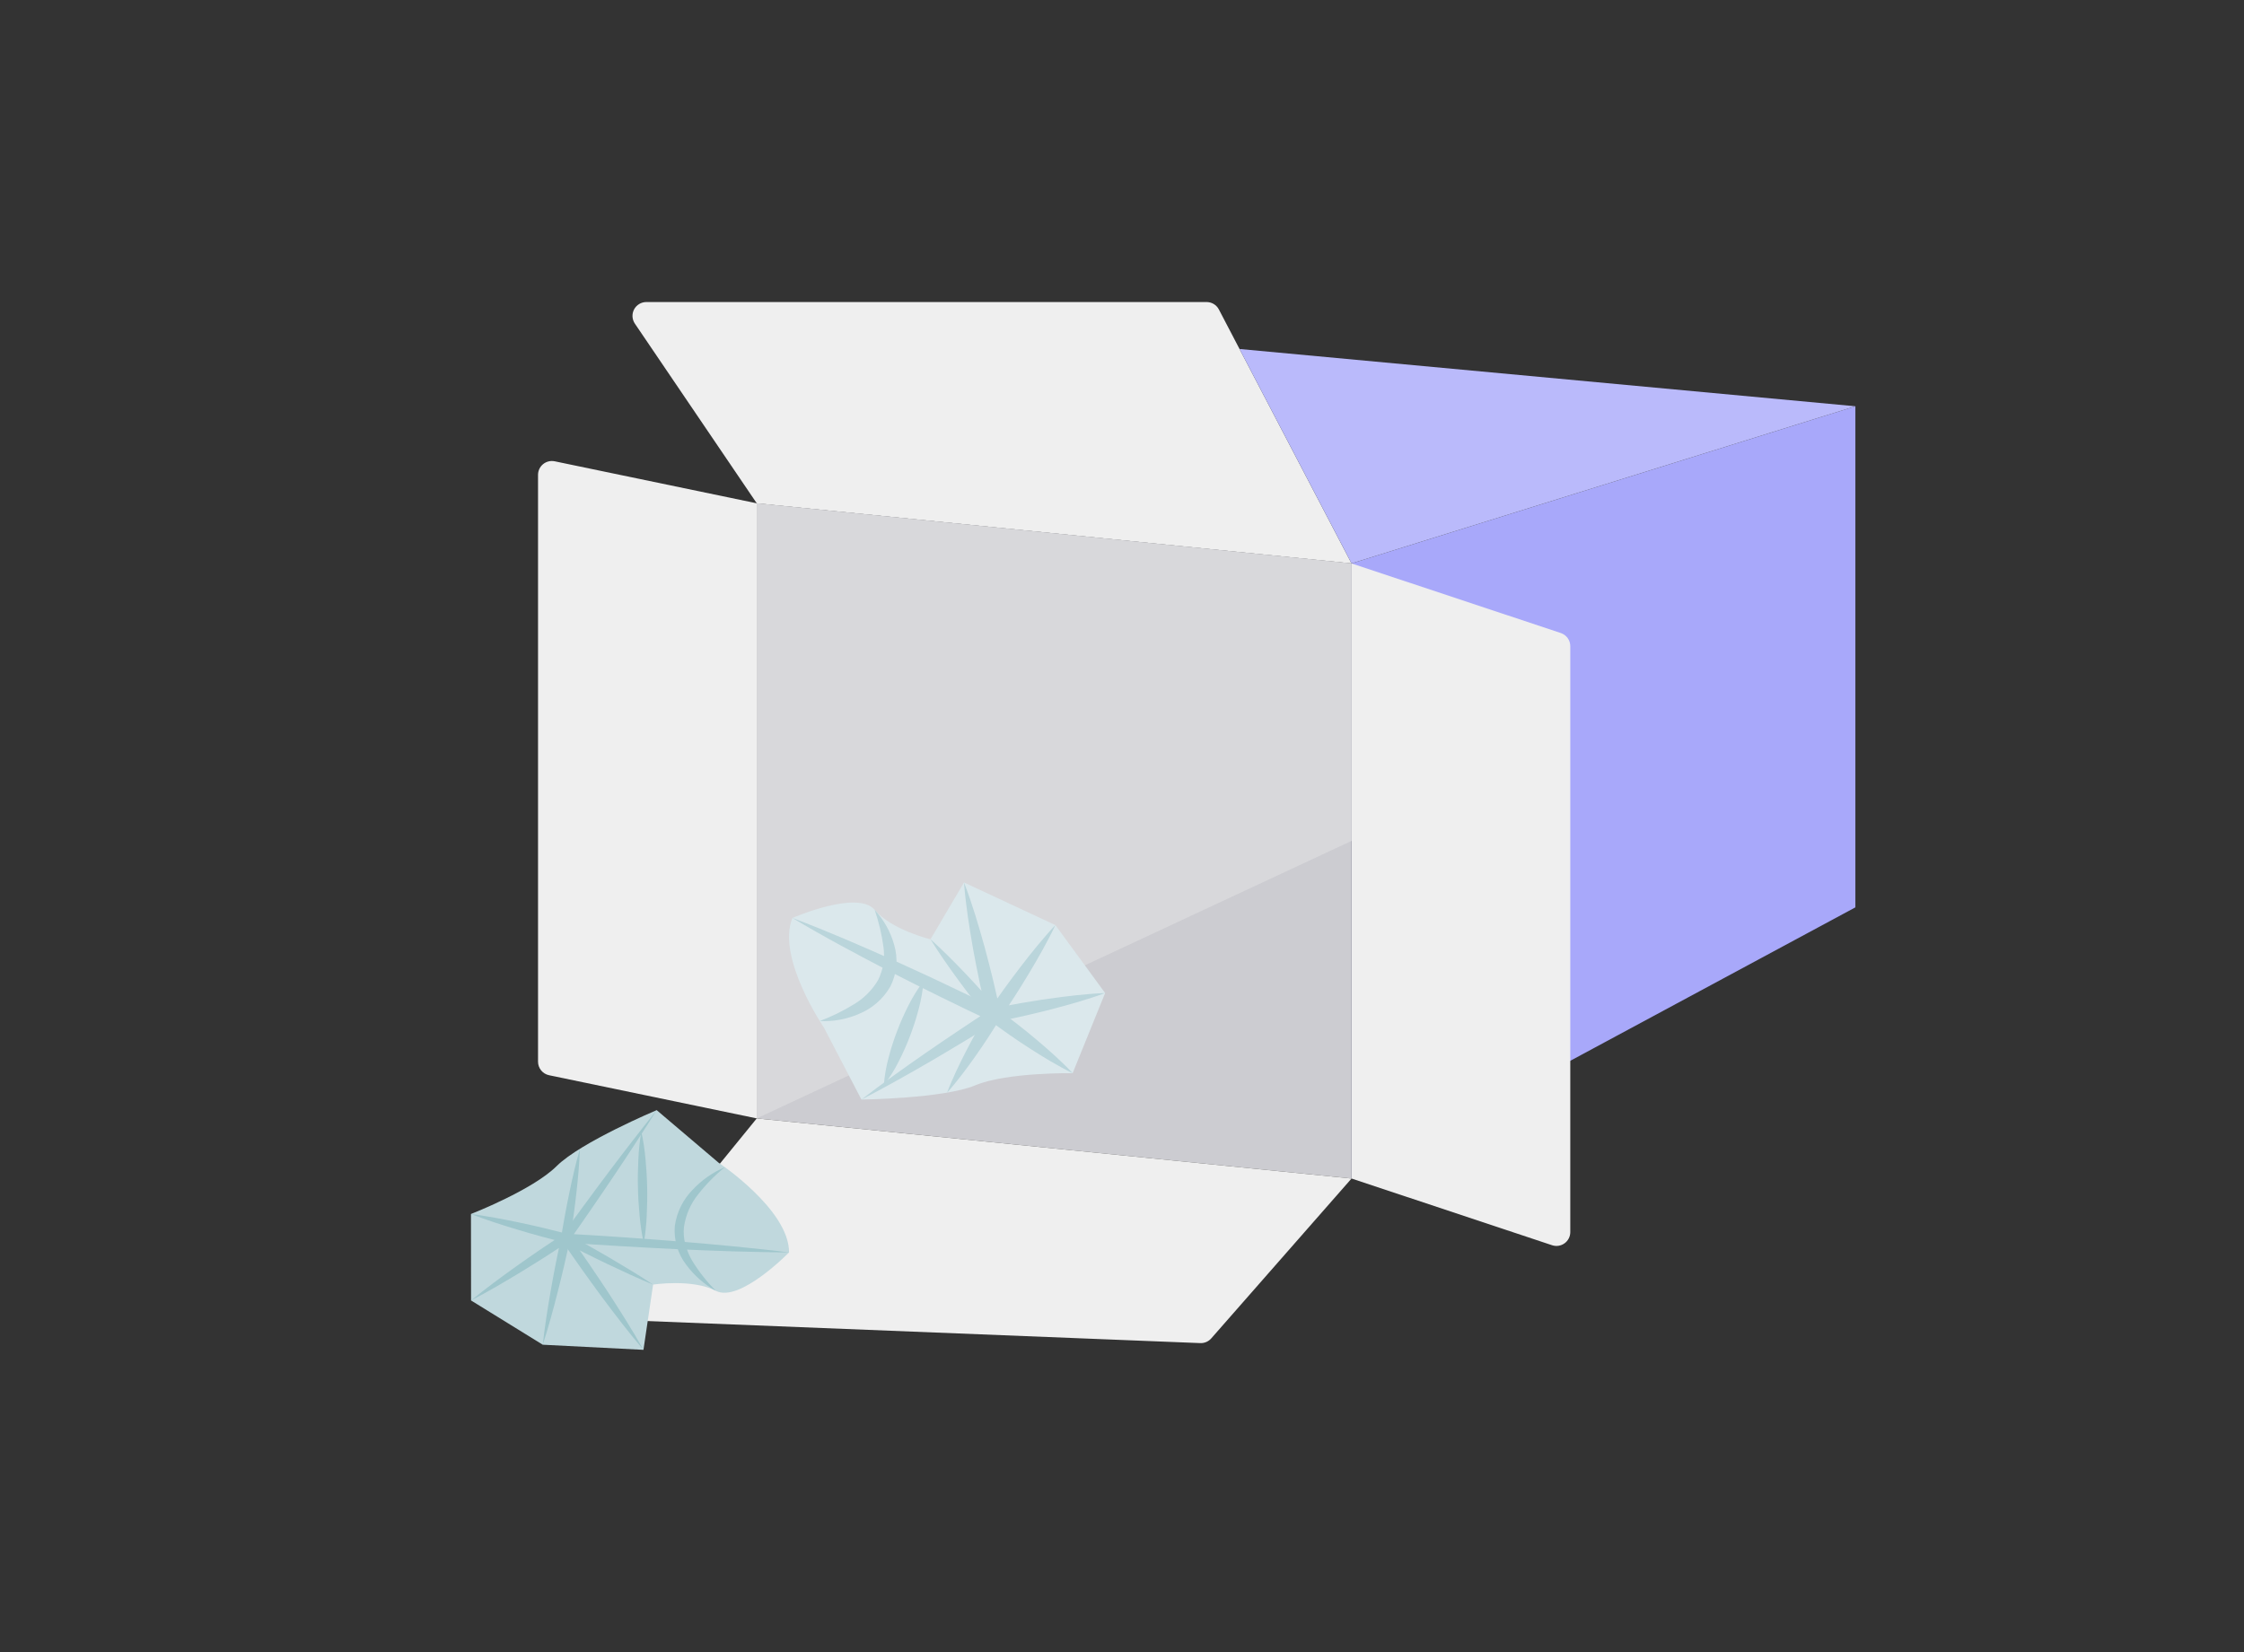<svg width="258" height="190" viewBox="0 0 258 190" fill="none" xmlns="http://www.w3.org/2000/svg">
<rect x="0" y="0" width="258" height="190" fill="#333333" stroke="none"/>
<path d="M213.319 104.352L155.391 135.539V64.798L213.319 46.724V104.352Z" fill="#A8A8FA"/>
<path d="M155.391 64.798L87.008 57.884L72.993 37.219C72.831 36.979 72.737 36.701 72.721 36.412C72.706 36.124 72.769 35.836 72.904 35.581C73.04 35.326 73.242 35.112 73.49 34.964C73.737 34.815 74.021 34.736 74.31 34.736H138.728C139.019 34.736 139.304 34.816 139.553 34.966C139.801 35.117 140.004 35.333 140.138 35.59L155.391 64.798Z" fill="#EFEFEF"/>
<path d="M87.008 128.624L63.127 123.658C62.768 123.583 62.447 123.388 62.216 123.104C61.985 122.821 61.859 122.466 61.859 122.101V54.609C61.859 54.373 61.912 54.139 62.014 53.926C62.115 53.712 62.263 53.524 62.447 53.375C62.63 53.226 62.844 53.12 63.074 53.064C63.304 53.008 63.543 53.004 63.775 53.052L87.008 57.883V128.624ZM178.447 143.209L155.392 135.538V64.798L179.452 72.803C179.769 72.909 180.045 73.111 180.24 73.382C180.436 73.653 180.541 73.978 180.541 74.312V141.7C180.541 141.952 180.481 142.201 180.366 142.425C180.251 142.649 180.085 142.843 179.88 142.99C179.676 143.138 179.439 143.234 179.19 143.273C178.941 143.311 178.686 143.289 178.447 143.209Z" fill="#EFEFEF"/>
<path d="M155.389 135.538L87.006 128.624V57.884L155.389 64.798V135.538Z" fill="#CCCCD1"/>
<path d="M138.001 154.466L68.227 151.683L87.007 128.625L155.39 135.539L139.261 153.925C139.105 154.103 138.91 154.245 138.692 154.338C138.474 154.432 138.238 154.475 138.001 154.466Z" fill="#EFEFEF"/>
<path d="M155.391 64.798L213.319 46.723L142.512 40.136L155.391 64.798Z" fill="#BABAFB"/>
<path d="M87.006 128.624L155.389 96.711V64.798L87.006 57.884V128.624Z" fill="#D8D8DB"/>
<path d="M91.106 105.573C91.106 105.573 98.577 102.306 100.562 104.639C102.546 106.973 106.982 108.023 106.982 108.023L110.834 101.489L121.34 106.389L127.06 114.206L123.325 123.423C123.325 123.423 115.737 123.306 112.118 124.823C108.5 126.34 99.044 126.456 99.044 126.456L94.725 118.173C94.725 118.173 89.239 110.123 91.106 105.573Z" fill="#DBE8EC"/>
<path d="M106.982 108.023C107.701 108.659 108.391 109.319 109.067 109.99C109.75 110.657 110.406 111.345 111.065 112.031C111.71 112.728 112.372 113.412 112.998 114.126C113.629 114.835 114.271 115.535 114.881 116.262L113.536 116.927C113.231 115.658 112.93 114.389 112.66 113.113C112.385 111.838 112.149 110.554 111.902 109.272C111.452 106.699 111.033 104.119 110.835 101.489C111.788 103.949 112.52 106.458 113.221 108.974C113.55 110.237 113.89 111.497 114.19 112.767C114.496 114.035 114.771 115.31 115.041 116.587L115.044 116.598C115.079 116.766 115.058 116.942 114.982 117.096C114.906 117.251 114.781 117.376 114.626 117.451C114.471 117.526 114.295 117.547 114.127 117.511C113.958 117.475 113.807 117.384 113.697 117.251C113.088 116.523 112.513 115.767 111.926 115.021C111.334 114.279 110.779 113.507 110.206 112.749C109.647 111.979 109.086 111.211 108.551 110.422C108.009 109.638 107.482 108.842 106.982 108.023Z" fill="#BAD5DB"/>
<path d="M121.341 106.389C120.895 107.35 120.394 108.272 119.894 109.196C119.381 110.111 118.865 111.023 118.321 111.916C117.792 112.82 117.223 113.697 116.668 114.583C116.109 115.466 115.518 116.328 114.944 117.202L114.134 115.98C115.197 115.762 116.264 115.564 117.333 115.374C118.406 115.207 119.473 115.007 120.552 114.866C121.627 114.706 122.708 114.576 123.79 114.455C124.876 114.352 125.961 114.241 127.061 114.206C126.032 114.596 124.988 114.91 123.946 115.233C122.899 115.536 121.852 115.831 120.798 116.097C119.748 116.38 118.686 116.606 117.631 116.864C116.571 117.099 115.51 117.326 114.444 117.533L114.428 117.536C114.273 117.566 114.114 117.55 113.969 117.488C113.825 117.427 113.702 117.323 113.617 117.192C113.531 117.06 113.487 116.906 113.49 116.749C113.493 116.592 113.543 116.44 113.634 116.311C114.236 115.457 114.82 114.591 115.436 113.746C116.056 112.904 116.663 112.053 117.309 111.229C117.94 110.395 118.599 109.579 119.262 108.766C119.937 107.962 120.611 107.157 121.341 106.389Z" fill="#BAD5DB"/>
<path d="M123.326 123.422C122.464 123.014 121.649 122.543 120.829 122.078C120.02 121.598 119.218 121.109 118.432 120.598C116.851 119.589 115.321 118.51 113.819 117.394L114.968 117.167C114.06 118.646 113.119 120.105 112.109 121.523C111.615 122.238 111.091 122.935 110.564 123.63C110.024 124.318 109.485 125.006 108.891 125.66C109.196 124.831 109.556 124.034 109.917 123.238C110.29 122.45 110.665 121.663 111.071 120.894C111.861 119.343 112.72 117.834 113.611 116.346C113.664 116.257 113.735 116.179 113.818 116.117C113.901 116.056 113.996 116.011 114.096 115.986C114.197 115.96 114.301 115.955 114.404 115.97C114.506 115.986 114.605 116.021 114.694 116.074L114.754 116.114L114.761 116.119C116.27 117.224 117.752 118.368 119.183 119.581C119.904 120.181 120.608 120.803 121.304 121.434C121.991 122.08 122.682 122.72 123.326 123.422Z" fill="#BAD5DB"/>
<path d="M91.106 105.572C95.138 107.086 99.072 108.805 102.991 110.554C104.942 111.447 106.897 112.33 108.83 113.261C110.773 114.169 112.698 115.115 114.622 116.063L114.628 116.066C114.75 116.127 114.855 116.218 114.93 116.332C115.005 116.446 115.049 116.578 115.056 116.715C115.064 116.851 115.035 116.987 114.972 117.108C114.91 117.23 114.816 117.332 114.701 117.406C113.43 118.214 112.133 118.98 110.849 119.767C109.567 120.557 108.258 121.304 106.964 122.075C105.657 122.825 104.356 123.585 103.033 124.312C101.717 125.048 100.387 125.763 99.043 126.456C100.239 125.531 101.45 124.629 102.675 123.75C103.894 122.86 105.133 122.003 106.367 121.138C107.613 120.292 108.845 119.422 110.103 118.596C111.36 117.766 112.604 116.916 113.874 116.107L113.953 117.449C112.013 116.533 110.074 115.616 108.154 114.66C106.223 113.726 104.314 112.746 102.401 111.775C98.594 109.796 94.8 107.787 91.106 105.572Z" fill="#BAD5DB"/>
<path d="M94.25 117.427C95.614 116.913 96.925 116.269 98.167 115.506C99.323 114.824 100.285 113.859 100.964 112.702C101.551 111.517 101.763 110.181 101.57 108.873C101.372 107.432 101.035 106.015 100.564 104.639C101.612 105.778 102.378 107.147 102.799 108.636C103.28 110.237 103.125 111.961 102.367 113.451C101.549 114.879 100.275 115.99 98.749 116.608C97.332 117.224 95.793 117.505 94.25 117.427ZM106.181 112.844C106.094 113.931 105.907 115.008 105.622 116.061C105.35 117.096 105.022 118.116 104.641 119.116C104.261 120.118 103.827 121.097 103.34 122.051C102.853 123.027 102.275 123.955 101.614 124.822C101.698 123.735 101.885 122.658 102.171 121.605C102.442 120.57 102.771 119.55 103.154 118.55C103.535 117.55 103.97 116.571 104.456 115.617C104.944 114.641 105.521 113.713 106.181 112.844Z" fill="#BAD5DB"/>
<path d="M90.72 144.034C90.72 144.034 85.029 149.871 82.312 148.456C79.594 147.041 75.089 147.737 75.089 147.737L73.981 155.239L62.402 154.652L54.159 149.562L54.148 139.618C54.148 139.618 61.222 136.871 64.003 134.105C66.785 131.338 75.501 127.673 75.501 127.673L82.622 133.722C82.622 133.722 90.737 139.116 90.72 144.034Z" fill="#C0D8DD"/>
<path d="M75.089 147.737C73.325 147.012 71.601 146.21 69.884 145.395C69.031 144.978 68.171 144.573 67.326 144.141C66.479 143.712 65.627 143.293 64.789 142.848L65.453 142.1C66.971 144.223 68.437 146.381 69.875 148.559C71.296 150.749 72.7 152.951 73.98 155.239C72.277 153.246 70.698 151.166 69.135 149.074C67.59 146.971 66.073 144.848 64.608 142.688L64.604 142.683C64.54 142.587 64.509 142.474 64.517 142.359C64.525 142.244 64.571 142.136 64.647 142.05C64.724 141.965 64.827 141.908 64.941 141.888C65.054 141.868 65.17 141.886 65.272 141.94C66.11 142.386 66.934 142.857 67.763 143.319C68.595 143.777 69.411 144.263 70.235 144.736C71.871 145.702 73.5 146.682 75.089 147.737Z" fill="#9FC6CC"/>
<path d="M62.403 154.652C62.631 152.564 62.958 150.497 63.319 148.438C63.674 146.377 64.088 144.329 64.516 142.284L65.323 142.835L62.593 144.609C61.67 145.181 60.759 145.771 59.827 146.328C58.901 146.895 57.964 147.445 57.024 147.991C56.077 148.526 55.133 149.065 54.16 149.562C55 148.864 55.867 148.209 56.732 147.55C57.604 146.901 58.48 146.257 59.366 145.629C60.245 144.991 61.146 144.387 62.035 143.764L64.741 141.954C64.829 141.895 64.931 141.864 65.037 141.865C65.142 141.865 65.245 141.897 65.331 141.957C65.418 142.016 65.485 142.1 65.524 142.198C65.563 142.295 65.571 142.402 65.549 142.505C65.1 144.546 64.637 146.583 64.116 148.609C63.601 150.635 63.052 152.654 62.403 154.652Z" fill="#9FC6CC"/>
<path d="M54.148 139.618C55.086 139.731 56.01 139.895 56.935 140.054C57.858 140.224 58.778 140.402 59.694 140.598C61.528 140.982 63.348 141.419 65.161 141.884L64.51 142.311C64.66 141.456 64.792 140.599 64.955 139.746C65.117 138.893 65.272 138.04 65.456 137.19C65.809 135.49 66.194 133.794 66.679 132.114C66.615 133.861 66.451 135.592 66.255 137.318C66.163 138.182 66.044 139.042 65.931 139.902C65.819 140.763 65.677 141.619 65.551 142.478C65.531 142.614 65.458 142.737 65.347 142.82C65.237 142.902 65.098 142.937 64.961 142.917L64.909 142.907L64.9 142.905C63.086 142.444 61.279 141.955 59.485 141.414C58.588 141.148 57.694 140.863 56.803 140.57C55.915 140.267 55.025 139.968 54.148 139.618Z" fill="#9FC6CC"/>
<path d="M90.722 144.034C88.573 144.028 86.427 143.968 84.281 143.914C82.136 143.851 79.992 143.759 77.849 143.665C73.563 143.459 69.28 143.206 65 142.906L64.996 142.906C64.905 142.899 64.818 142.869 64.743 142.817C64.668 142.766 64.608 142.695 64.569 142.613C64.53 142.53 64.513 142.439 64.522 142.349C64.53 142.258 64.562 142.171 64.615 142.097C65.487 140.87 66.387 139.663 67.273 138.446C68.157 137.227 69.069 136.028 69.966 134.819C70.877 133.619 71.776 132.412 72.707 131.227C73.636 130.04 74.55 128.843 75.503 127.673C74.71 128.957 73.879 130.213 73.063 131.479C72.249 132.748 71.404 133.994 70.57 135.248C69.721 136.492 68.888 137.747 68.028 138.982C67.169 140.218 66.324 141.464 65.451 142.691L65.066 141.882C69.349 142.124 73.629 142.418 77.906 142.763C80.044 142.942 82.182 143.124 84.318 143.335C86.454 143.554 88.59 143.767 90.722 144.034Z" fill="#9FC6CC"/>
<path d="M83.343 134.234C82.205 135.153 81.176 136.199 80.276 137.352C79.401 138.433 78.835 139.732 78.639 141.11C78.565 141.782 78.621 142.462 78.802 143.114C78.977 143.787 79.248 144.432 79.606 145.028C80.371 146.272 81.279 147.422 82.31 148.457C80.979 147.716 79.82 146.701 78.912 145.479C77.927 144.203 77.454 142.605 77.585 140.999C77.804 139.421 78.526 137.956 79.645 136.821C80.683 135.71 81.943 134.828 83.343 134.234ZM74.016 142.968C73.786 141.915 73.625 140.848 73.534 139.773C73.433 138.707 73.368 137.64 73.346 136.572C73.32 135.504 73.338 134.435 73.392 133.366C73.436 132.288 73.551 131.215 73.736 130.153C73.967 131.206 74.129 132.273 74.22 133.348C74.32 134.414 74.385 135.481 74.406 136.549C74.43 137.617 74.412 138.686 74.358 139.755C74.314 140.833 74.2 141.906 74.016 142.968Z" fill="#9FC6CC"/>
</svg>

